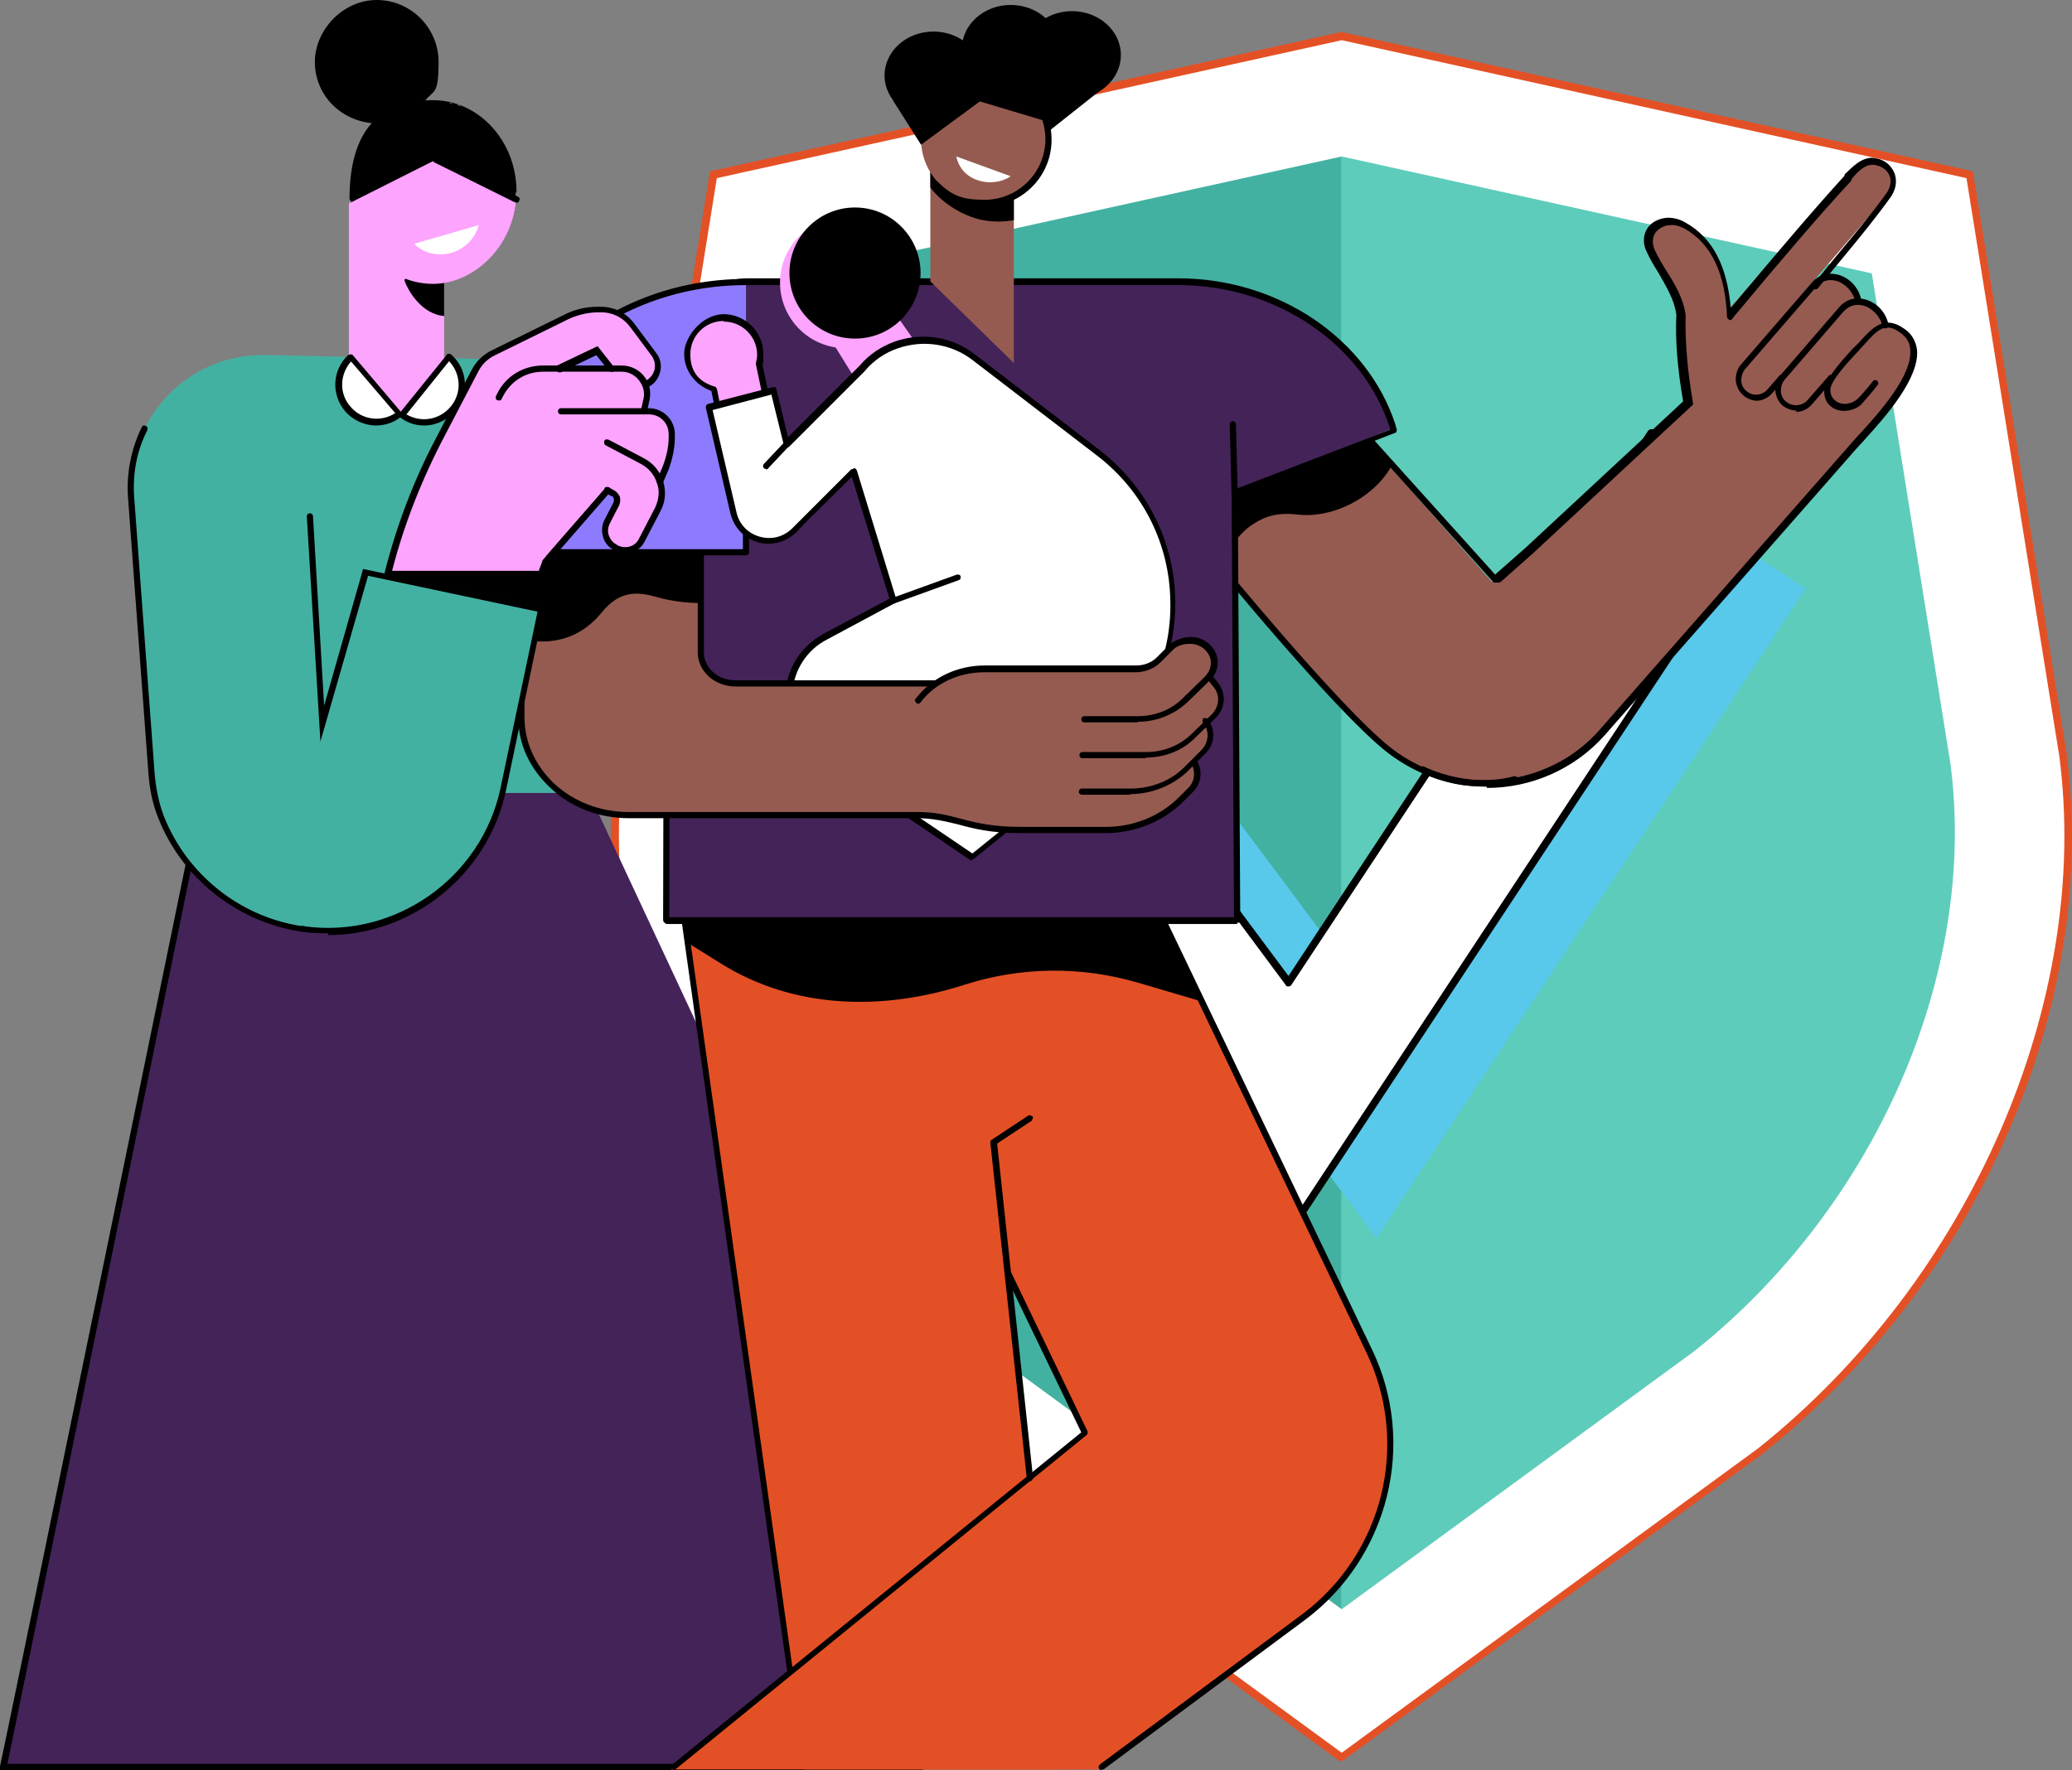 <?xml version="1.0" encoding="UTF-8" standalone="no"?>
<svg xmlns="http://www.w3.org/2000/svg" data-name="Layer 1" id="Layer_1" viewBox="0 0 456.448 390">
    
  <rect x="0" y="0" width="456.448" height="390" fill="#808080" stroke="none"/>
    
  <defs>
        
    <style>
      .cls-1 {
        fill: #fff;
      }

      .cls-2 {
        fill: #e45025;
      }

      .cls-3 {
        fill: #58c9ea;
      }

      .cls-4 {
        fill: #955b50;
      }

      .cls-5 {
        fill: #5eccba;
      }

      .cls-6 {
        fill: #43b1a2;
      }

      .cls-7 {
        fill: #442359;
      }

      .cls-8 {
        fill: #fda4ff;
      }

      .cls-9 {
        fill: #8c7bff;
      }
    </style>
      
  </defs>
    
  <g id="Illustration">
        
    <g data-name="Parental allowance" id="Parental_allowance">
            
      <g>
                
        <g>
                    
          <path class="cls-1" d="M185.597,303.606c5.587,5.723,11.447,11.174,17.715,16.216l92.254,67.453,92.254-67.453c47.013-37.474,73.994-98.386,66.635-153.438l-20.577-127.82-138.312-30.524-138.312,30.524-20.577,127.82c-6.405,47.694,13.082,99.748,48.92,137.222h0Z"/>
                    
          <path class="cls-2" d="M295.566,388.092c-.136,0-.409,0-.545-.136l-92.254-67.453c-6.268-5.042-12.264-10.493-17.851-16.352-36.52-38.155-55.461-91.027-49.193-137.904l20.577-127.956c0-.409.273-.681.681-.681L295.294,7.086h.409l138.312,30.524c.409,0,.681.409.681.681l20.577,127.82c3.543,27.117-.954,56.143-13.082,83.805-11.992,27.526-30.66,51.918-53.962,70.451l-92.254,67.453c-.136,0-.273.136-.545.136h0l.136.136ZM157.935,39.109l-20.44,127.275c-6.132,46.331,12.537,98.658,48.648,136.541,5.587,5.723,11.447,11.174,17.715,16.216l91.709,67.044,91.709-67.044c46.876-37.338,73.449-98.658,66.363-152.621l-20.44-127.275-137.631-30.388-137.631,30.388h0l-0-.136Z"/>
                  
        </g>
                
        <path class="cls-6" d="M295.566,34.476l-116.782,25.755-17.306,107.925c-6.132,46.468,16.625,97.841,56.279,129.455l77.809,56.96V34.612h0v-.136Z"/>
                
        <path class="cls-5" d="M295.566,354.57l77.809-56.96c39.654-31.614,62.411-82.987,56.279-129.455l-17.306-107.925-116.782-25.755v319.958h0l0.0.136Z"/>
                
        <g>
                    
          <polygon class="cls-3" points="303.197 272.809 227.977 171.698 252.369 153.574 301.834 219.801 372.421 112.966 397.767 129.727 303.197 272.809"/>
                    
          <g>
                        
            <polygon class="cls-1" points="285.346 269.403 210.126 168.291 234.518 150.168 283.847 216.53 363.836 95.388 389.182 112.149 285.346 269.403"/>
                        
            <path d="M285.346,270.356c-.273,0-.545,0-.681-.409l-75.22-101.111c-.273-.409-.273-.954.136-1.226l24.392-18.124c.136-.136.409-.136.681-.136s.409.136.545.409l48.648,65.273,79.172-120.052c0-.136.273-.273.545-.409h.681l25.346,16.761c.409.273.545.818.273,1.226l-103.836,157.254c-.136.273-.409.409-.681.409h0l-0.0.136ZM211.352,168.428l73.994,99.476,102.61-155.482-23.983-15.807-79.444,120.325c-.136.273-.409.409-.681.409s-.545,0-.681-.409l-48.784-65.681-23.029,17.17h0v0Z"/>
                      
          </g>
                  
        </g>
              
      </g>
            
      <g>
                
        <g>
                    
          <path d="M89.801,61.593c1.771.545,3.27.136,5.178.136,10.22,0,18.805-8.312,18.805-19.486s-8.312-20.168-18.396-20.168-18.396,4.769-18.396,21.803l12.945,17.579h0l-.136.136Z"/>
                    
          <polygon class="cls-8" points="97.841 98.931 76.855 98.931 76.855 44.696 97.841 50.556 97.841 98.931"/>
                    
          <path d="M97.841,58.187h0c-4.906,1.363-8.994,2.725-8.721,3.679.954,2.589,3.952,7.358,8.721,7.767v-11.447h0Z"/>
                    
          <g>
                        
            <path class="cls-8" d="M113.648,42.379v1.499l-17.579-8.721-18.941,9.539c1.09,10.084,8.857,17.851,18.26,17.851s18.396-8.994,18.396-20.168,0-2.18,0,0h0l-.136-0Z"/>
                        
            <path class="cls-8" d="M100.702,23.029c.273,0,.545.273.818.409-.273,0-.545-.273-.818-.409Z"/>
                        
            <path class="cls-8" d="M98.931,22.621c.273,0,.545.136.818.273-.273,0-.545-.136-.818-.273Z"/>
                        
            <path class="cls-8" d="M86.258,24.665c.273-.136.409-.273.681-.409-.273,0-.409.273-.681.409Z"/>
                        
            <path class="cls-8" d="M88.983,23.438c.409-.136.954-.409,1.363-.545-.409.136-.954.273-1.363.545Z"/>
                        
            <path class="cls-8" d="M87.484,24.119c.409-.273.954-.409,1.363-.681-.409.136-.954.409-1.363.681Z"/>
                        
            <path class="cls-8" d="M91.027,22.757c.273,0,.545-.136.954-.273-.273,0-.681.136-.954.273Z"/>
                      
          </g>
                    
          <path d="M81.761,27.117c-7.222-.818-12.4-6.541-12.4-13.491S75.493,0,82.987,0s13.627,6.132,13.627,13.627-1.09,6.132-2.862,8.449l-11.855,5.042h-.136Z"/>
                    
          <path d="M113.648,44.56h-.273l-17.579-8.721c-.409-.136-.545-.545-.273-.954.136-.409.545-.545.954-.273l17.579,8.721c.409.136.545.545.273.954,0,.273-.409.409-.545.409h0l-.136-.136Z"/>
                    
          <path class="cls-1" d="M91.3,53.826c1.363,1.226,2.998,2.044,4.906,2.18,4.224.409,8.176-2.317,9.266-6.405l-14.172,4.088v.136Z"/>
                  
        </g>
                
        <g>
                    
          <path class="cls-7" d="M129.864,174.696H44.832L.818,389.319h202.222l-3.134-42.925c-1.226-16.761-5.451-32.977-12.537-48.239l-57.642-123.459h.136Z"/>
                    
          <path d="M203.04,390H0v-.818c.136,0,44.151-214.623,44.151-214.623,0-.409.409-.545.818-.545s.545.409.545.818L1.635,388.637h201.405c.409,0,.681.273.681.681s-.273.681-.681.681h0Z"/>
                  
        </g>
                
        <g>
                    
          <g>
                        
            <path class="cls-6" d="M129.864,174.696H33.795l-4.906-65.136c-1.226-17.17,12.4-31.751,29.706-31.342l18.532.409,11.447,13.082,10.356-12.809,15.671.409,15.262,95.388h0v-0Z"/>
                        
            <g>
                            
              <path class="cls-1" d="M77.264,78.763c-3.27,2.998-3.543,8.04-.681,11.447s7.904,3.816,11.31,1.09l-10.629-12.537h0Z"/>
                            
              <path d="M82.851,93.753c-2.453,0-5.042-1.09-6.813-3.134-3.134-3.679-2.862-9.13.681-12.4.136,0,.273-.136.545-.136.136,0,.409,0,.545.273l10.629,12.537c0,.136.136.273.136.545,0,.136,0,.409-.273.409-1.635,1.363-3.679,1.908-5.587,1.908h0l.136 0ZM77.264,79.717c-2.453,2.862-2.589,7.086,0,9.948,2.453,2.862,6.677,3.407,9.811,1.363l-9.675-11.31h-.136Z"/>
                          
            </g>
                        
            <g>
                            
              <path class="cls-1" d="M88.574,91.436c3.543,2.589,8.585,2.044,11.31-1.499s2.317-8.449-1.09-11.31l-10.356,12.809h0l.136 0Z"/>
                            
              <path d="M93.48,93.753c-1.908,0-3.679-.545-5.314-1.771-.136,0-.273-.273-.273-.409s0-.409.136-.545l10.356-12.809c0-.136.273-.273.409-.273.136,0,.409,0,.545.136,3.679,3.134,4.088,8.585,1.09,12.264-1.771,2.18-4.361,3.407-6.95,3.407h0v-0ZM89.528,91.3c3.27,1.908,7.358,1.226,9.811-1.771,2.453-2.998,2.18-7.222-.409-9.948,0,0-9.403,11.719-9.403,11.719Z"/>
                          
            </g>
                      
          </g>
                    
          <g>
                        
            <g>
                            
              <g>
                                
                <polygon class="cls-2" points="233.836 389.864 177.149 389.864 174.151 368.47 149.895 195.273 211.761 186.551 213.532 202.631 221.845 279.895 226.887 325.681 233.836 389.864"/>
                                
                <path d="M176.195,383.732c-.273,0-.681-.273-.681-.545l-26.436-187.914v-.545c0-.136.273-.273.409-.273l62.002-8.721c.409,0,.681.273.818.545,0,.409-.273.681-.545.818l-61.321,8.585,26.3,187.233c0,.409-.273.681-.545.818h-0Z"/>
                              
              </g>
                            
              <path class="cls-2" d="M287.117,356.342l-45.241,33.522h-94.025l26.3-21.394,52.6-42.788,12.264-9.948-17.306-35.839-32.432-67.317,24.119-9.948,35.566-14.717,52.6,109.832c9.811,20.44,3.679,45.105-14.581,58.595h0l.136-0Z"/>
                            
              <path d="M151.394,207.673l7.222,4.497c16.216,10.22,35.839,10.629,53.962,4.769,12.4-3.952,25.618-4.088,38.155-.409l13.899,4.088-11.992-24.937-101.52,2.589.273,9.266h0l0.0.136Z"/>
                            
              <path d="M226.887,326.363c-.409,0-.681-.273-.681-.545l-8.04-73.994c0-.273,0-.545.273-.681l8.04-5.314c.273-.273.681,0,.954.136s0,.681-.136.954l-7.631,5.042,7.904,73.585c0,.409-.273.681-.545.818h0l-.136-0Z"/>
                            
              <g>
                                
                <path d="M148.669,390c-.136,0-.409,0-.545-.273-.273-.273-.136-.681,0-.954l90.073-73.176-16.625-34.476c-.136-.409,0-.818.273-.954.409-.136.818,0,.954.273l16.761,34.885c.136.273,0,.681-.136.818l-90.482,73.585s-.273.136-.409.136h0l.136.136Z"/>
                                
                <path d="M242.694,390c-.273,0-.409,0-.545-.273-.273-.273-.136-.681.136-.954l44.423-32.977c17.987-13.354,23.983-37.61,14.308-57.778l-52.6-109.832c-.136-.409,0-.818.273-.954.409-.136.818,0,.954.273l52.6,109.832c9.948,20.713,3.679,45.786-14.717,59.549l-44.423,32.977h-.409l-0.0.136Z"/>
                              
              </g>
                          
            </g>
                        
            <path d="M242.966,67.044h-75.084c-.409,0-.681-.273-.681-.681s.273-.681.681-.681h75.084c.409,0,.681.273.681.681s-.273.681-.681.681h-0Z"/>
                        
            <g>
                            
              <g>
                                
                <g>
                                    
                  <path class="cls-4" d="M354.706,157.526l-8.04,7.086c-13.354,11.719-33.795,9.539-45.514-3.679l-42.925-47.966,32.023-28.208,64.455,72.904h0v-.136Z"/>
                                    
                  <path class="cls-4" d="M305.241,163.113l-2.044-2.862c-2.453-2.18-2.453-5.996,0-8.312l68.816-64.046,23.847,24.937-42.516,47.558c-12.945,14.172-33.658,15.535-47.966,2.589h0l-.136.136Z"/>
                                    
                  <path class="cls-4" d="M382.914,81.216l32.568-37.883c1.908-2.18,2.18-4.906,0-6.677s-5.451-1.635-7.222.409l-32.977,37.338,7.767,6.813h-.136Z"/>
                                    
                  <path class="cls-4" d="M370.65,81.352c.409,6.132,1.363,12.264,2.862,18.26l2.317,9.675,16.897,6.813,26.3-31.205-23.847-21.258-13.899,15.671-1.226-15.671c-.273-3.407-2.317-7.086-4.361-9.948-1.226-1.635-4.497-3.952-4.497-3.952-2.044-1.771-5.042-1.635-6.813.409l-.409.409c-1.771,2.044-.545,6.132,1.363,7.904h0c1.499,2.589,3.679,4.906,3.952,8.312l1.09,14.308h0l.273.273Z"/>
                                  
                </g>
                                
                <path d="M306.604,102.474s-1.226,2.862-4.906,5.86c-3.816,3.134-9.811,5.723-15.807,5.042-5.587-.681-8.312,1.09-10.356,2.453-3.27,2.18-7.086,8.585-7.086,8.585l-10.22-11.583,32.023-28.208,16.352,17.987h0v-.136Z"/>
                                
                <g>
                                    
                  <path class="cls-4" d="M393.134,89.119c1.635,1.499,4.224,1.226,5.723-.409l8.312-9.675,3.952,3.407,2.044-2.317c3.27-3.679,2.317-8.04,2.317-8.04-.545-4.633-6.405-7.631-9.811-3.816l-12.945,15.126c-1.499,1.635-1.226,4.224.409,5.723h0Z"/>
                                    
                  <path class="cls-4" d="M403.627,89.119c1.635,1.499,4.224,1.226,5.723-.409l3.816-4.497,3.952,3.407,2.044-2.317c3.27-3.679,2.317-8.04,2.317-8.04-.545-4.633-6.405-7.631-9.811-3.816l-8.449,9.811c-1.499,1.635-1.226,4.224.409,5.723h0l0.0.136Z"/>
                                    
                  <path class="cls-4" d="M384.413,86.803c1.635,1.499,4.224,1.226,5.723-.409l10.901-12.673,3.952,3.407,2.044-2.317c3.27-3.679,2.317-8.04,2.317-8.04-.545-4.633-6.405-7.631-9.811-3.816l-15.535,18.124c-1.499,1.635-1.226,4.224.409,5.723h0Z"/>
                                  
                </g>
                                
                <g>
                                    
                  <path d="M387.138,88.302c-1.09,0-2.18-.409-3.134-1.226-.954-.818-1.499-2.044-1.635-3.27,0-1.226.273-2.453,1.09-3.407l15.671-18.124c1.499-1.771,3.543-2.317,5.723-1.771,2.589.681,4.633,2.862,5.178,5.587,0,.409-.136.681-.545.818-.409,0-.681-.136-.818-.545-.409-2.044-2.18-3.952-4.224-4.497-1.635-.409-3.134,0-4.361,1.363l-15.671,18.124c-.545.681-.818,1.499-.818,2.453s.409,1.771,1.09,2.317c1.363,1.226,3.407,1.09,4.633-.273l2.725-3.134c.273-.273.681-.273.954,0s.273.681,0,.954l-2.725,3.134c-.954.954-2.18,1.499-3.407,1.499h0l.273-0Z"/>
                                    
                  <path d="M395.86,90.482c-1.09,0-2.18-.409-3.134-1.09-.954-.818-1.499-2.044-1.635-3.27,0-1.226.273-2.453,1.09-3.407l12.945-14.99c1.499-1.771,3.543-2.317,5.723-1.771,2.589.681,4.633,2.862,5.178,5.587,0,.409-.136.681-.545.818-.409,0-.681-.136-.818-.545-.409-2.044-2.18-3.952-4.224-4.497-1.635-.409-3.134,0-4.361,1.363l-12.945,14.99c-.545.681-.818,1.499-.818,2.453s.409,1.771,1.09,2.317c1.363,1.226,3.543,1.09,4.769-.273l4.769-5.451c.273-.273.681-.273.954,0s.273.681,0,.954l-4.769,5.451c-.954,1.09-2.18,1.635-3.543,1.635h0l.273-.273Z"/>
                                    
                  <path d="M326.635,173.197h-1.771c-.409,0-9.675,0-19.35-7.495-11.447-8.994-37.338-40.744-38.428-41.971-.273-.273-.136-.681,0-.954.273-.273.681-.136.954,0,.273.273,26.845,32.841,38.155,41.834,9.13,7.222,18.396,7.222,18.532,7.222,2.998.136,5.996,0,8.857-.818.409,0,.681.136.818.545,0,.409-.136.681-.545.818-2.453.545-4.906.818-7.358.818h.136Z"/>
                                    
                  <path d="M327.453,173.333c-4.769,0-9.675-.954-14.308-3.134-.409-.136-.545-.545-.273-.954.136-.409.545-.545.954-.273,13.082,5.996,29.025,2.725,38.564-8.176l56.006-63.774c.409-.409.818-.954,1.499-1.635,4.088-4.497,11.583-12.809,10.901-18.532-.136-1.499-.818-2.589-2.18-3.543-3.27-2.453-5.042-.681-8.04,2.725-.409.409-.818.818-1.226,1.363l-.409.409c-1.771,1.908-5.86,6.268-5.723,8.176,0,1.226.681,2.18,1.771,2.725,1.363.545,2.998.273,4.224-.818.818-.818,1.635-1.771,2.317-2.589.409-.545.818-.954,1.09-1.363.273-.273.681-.273.954,0s.273.681,0,.954c-.409.409-.681.954-1.09,1.363-.818.954-1.635,1.908-2.453,2.862-1.499,1.363-3.816,1.771-5.587,1.09-1.635-.681-2.589-2.044-2.589-3.952,0-2.317,3.134-5.996,6.132-9.266l.409-.409c.409-.409.818-.818,1.226-1.226,2.862-3.134,5.451-6.132,9.948-2.862,1.635,1.09,2.453,2.725,2.725,4.497.681,6.268-7.086,14.99-11.31,19.623-.545.681-1.09,1.226-1.499,1.635l-56.006,63.774c-6.677,7.495-16.216,11.583-25.891,11.583h0l-.136-.273Z"/>
                                    
                  <path d="M329.361,128.365c-.136,0-.409,0-.545-.273l-27.39-30.524c-.273-.273-.273-.681,0-.954s.681-.273.954,0l26.981,29.979,6.813-5.996,34.612-32.159c-1.226-7.086-1.771-13.354-1.499-19.078-.409-3.27-2.18-6.132-3.952-9.266-.954-1.499-1.908-3.134-2.589-4.633-.818-1.635-.818-3.407,0-4.906s2.589-2.453,4.633-2.589c1.226,0,2.589.273,3.952,1.09,5.996,3.407,9.13,9.539,9.948,18.805.818-.954,1.771-2.044,2.862-3.407,5.587-6.677,14.99-17.851,22.212-25.755v-.273c1.635-1.499,3.952-4.224,6.95-3.543,2.044.409,3.407,1.635,4.088,3.407.545,1.635.273,3.407-.818,5.042-3.543,4.906-6.677,8.721-9.948,12.673-1.908,2.317-3.952,4.769-6.132,7.495-.273.273-.681.409-.954,0-.273-.273-.409-.681,0-.954,2.18-2.725,4.224-5.178,6.132-7.495,3.27-3.952,6.405-7.631,9.948-12.537.818-1.226,1.09-2.589.681-3.679-.409-1.226-1.635-2.18-3.134-2.453-2.18-.545-4.224,1.771-5.314,3.134v.273c-7.358,7.904-16.761,19.078-22.348,25.755-1.771,2.18-3.27,3.816-3.952,4.769-.136.273-.545.273-.681.136s-.409-.409-.409-.545c-.409-9.675-3.407-16.08-9.266-19.486-1.09-.545-2.18-.954-3.134-.818-1.499,0-2.862.818-3.543,1.908-.545,1.09-.545,2.317,0,3.543.681,1.499,1.635,3.134,2.589,4.633,1.908,2.998,3.816,6.268,4.224,9.811h0c-.136,5.996.409,12.264,1.635,19.35,0,.273,0,.409-.273.545l-34.885,32.432-7.222,6.405s-.273.136-.409.136h0l-.818-0Z"/>
                                  
                </g>
                              
              </g>
                            
              <path d="M248.962,62.82h-78.218c-.409,0-.681-.273-.681-.681s.273-.681.681-.681h78.218c.409,0,.681.273.681.681s-.273.681-.681.681h0Z"/>
                            
              <g>
                                
                <path class="cls-7" d="M271.992,108.878l.545,93.889h-125.776c0-.136-1.363-124.822-1.363-124.822,0-8.857,6.813-15.943,15.671-15.943h98.386c22.348,0,41.289,13.491,47.149,31.887,0,.136.136.545.136.545l-34.885,14.308h0l.136.136Z"/>
                                
                <path d="M272.537,203.585h-125.776c-.136-.136-.409-.273-.545-.409,0,0-.136-.273-.136-.545l.273-124.14c.273-9.13,8.857-17.17,18.532-17.17h94.707c22.075,0,41.698,13.354,47.83,32.296,0,.273.273.954.273.954,0,.409,0,.681-.409.818l-34.612,13.354.545,93.889c0,.136,0,.409-.136.545s-.273.136-.545.136h0l-0.0.273ZM147.442,202.086h124.413c0,.136-.545-93.48-.545-93.48,0-.273.136-.545.409-.681l34.476-13.218v-.409c-5.996-18.532-25.073-31.478-46.604-31.478h-94.707c-8.857,0-16.897,7.358-17.17,15.807l-.273,123.459h-0Z"/>
                                
                <path d="M271.992,109.832c-.409,0-.681-.273-.681-.681l-.409-15.671c0-.409.273-.681.681-.681s.681.273.681.681l.409,15.671c0,.409-.273.681-.681.681h0Z"/>
                              
              </g>
                            
              <g>
                                
                <path class="cls-9" d="M164.34,121.688h-56.143v-6.268c0-29.434,23.847-53.281,53.281-53.281h2.862v59.549h0Z"/>
                                
                <path d="M164.34,122.369h-56.143c-.409,0-.681-.273-.681-.681v-8.994c0-28.208,25.482-51.237,56.824-51.237s.681.273.681.681-.273.681-.681.681c-30.524,0-55.461,22.348-55.461,49.874v8.312h54.78v-15.671c0-.409.273-.681.681-.681s.681.273.681.681v16.352c0,.409-.273.681-.681.681h0v-0Z"/>
                              
              </g>
                            
              <g>
                                
                <g>
                                    
                  <polygon class="cls-8" points="196.09 67.453 203.04 77.4 190.776 87.348 182.327 73.721 196.09 67.453"/>
                                    
                  <circle class="cls-8" cx="186.279" cy="62.275" r="14.444"/>
                                    
                  <circle cx="188.351" cy="60.161" r="14.444"/>
                                  
                </g>
                                
                <g>
                                    
                  <g>
                                        
                    <path class="cls-8" d="M170.472,96.205l-3.407-16.216c.136-.681.273-1.363.273-2.044,0-4.361-3.543-8.04-8.04-8.04s-8.04,3.543-8.04,8.04,2.453,6.677,5.86,7.631l2.589,12.673,10.765-2.18h0v.136Z"/>
                                        
                    <path d="M159.843,98.931c-.273,0-.545-.273-.681-.545l-2.453-12.264c-3.543-1.226-5.996-4.497-5.996-8.176s3.952-8.721,8.721-8.721,8.721,3.952,8.721,8.721,0,1.363-.273,2.044l3.407,16.08v.545c0,.136-.273.273-.409.273l-10.765,2.18h0l-.273-.136ZM159.434,70.723c-4.088,0-7.358,3.27-7.358,7.358s2.18,6.132,5.314,7.086c.273,0,.409.273.545.545l2.453,11.992,9.403-1.908-3.27-15.535v-.273c.136-.545.273-1.226.273-1.771,0-4.088-3.27-7.358-7.358-7.358h0v-.136Z"/>
                                      
                  </g>
                                    
                  <g>
                                        
                    <path class="cls-1" d="M242.013,99.885l-27.526-21.122c-4.769-3.679-11.174-4.769-16.897-2.725-3.134,1.09-5.723,2.862-7.631,5.178h0l-16.625,16.625-2.862-11.719-14.172,3.679,5.451,23.438c1.499,5.996,8.994,8.04,13.491,3.679l2.18-2.317,10.765-10.765,8.721,28.48-14.99,8.04c-9.948,5.314-10.765,19.35-1.363,25.755l33.795,22.893,28.616-23.166c21.122-17.034,20.713-49.329-.818-65.818h0l-.136-.136Z"/>
                                        
                    <path d="M214.214,189.549h-.409l-33.795-22.893c-4.633-3.134-7.222-8.312-6.95-13.899s3.407-10.356,8.312-13.082l14.581-7.767-8.312-26.845-9.948,9.811h0l-2.18,2.317c-2.18,2.18-5.451,3.134-8.449,2.317s-5.314-3.134-6.132-6.268l-5.451-23.438c0-.409.136-.681.545-.818l14.172-3.679h.545c.136,0,.273.273.273.409l2.589,10.629,15.807-15.807h0c2.044-2.453,4.769-4.224,7.767-5.314,5.996-2.044,12.537-1.09,17.579,2.862l27.526,21.122c10.356,8.04,16.488,20.168,16.625,33.249.136,13.082-5.587,25.346-15.807,33.658l-28.616,23.166s-.273.136-.409.136h0l.136.136ZM188.05,103.155h.136c.273,0,.409.273.545.409l8.721,28.48c0,.273,0,.681-.273.818l-14.99,8.04c-4.497,2.317-7.358,6.813-7.631,11.855s2.044,9.811,6.268,12.673l33.386,22.621,28.344-22.893c9.948-8.04,15.535-19.895,15.262-32.568-.136-12.673-5.996-24.392-16.08-32.159l-27.526-21.122c-4.633-3.543-10.765-4.497-16.352-2.589-2.862.954-5.451,2.725-7.358,5.042l-.136.136-16.488,16.488c-.136.136-.409.273-.681.136-.273,0-.409-.273-.545-.545l-2.725-11.038-12.945,3.407,5.314,22.757c.681,2.589,2.589,4.497,5.178,5.178,2.589.681,5.178,0,7.086-1.908l2.18-2.18h0l10.765-10.765s.273-.136.545-.136h0l0-.136Z"/>
                                        
                    <path d="M168.7,103.291c-.136,0-.409,0-.409-.136-.273-.273-.273-.681,0-.954l4.497-4.769c.273-.273.681-.273.954,0s.273.681,0,.954l-4.497,4.769c0,.136-.273.273-.545.273h0v-.136Z"/>
                                        
                    <path d="M196.771,132.998c-.273,0-.545-.136-.681-.409,0-.409,0-.681.409-.818l14.308-5.178c.409,0,.681,0,.818.409,0,.409,0,.681-.409.818l-14.308,5.178h-.273.136Z"/>
                                      
                  </g>
                                  
                </g>
                              
              </g>
                            
              <g>
                                
                <g>
                                    
                  <path class="cls-4" d="M114.329,157.935v-35.975h39.79v21.939c0,3.816,3.407,6.95,7.631,6.95h65.409v28.344l-88.983.273c-13.082,0-23.847-9.811-23.847-21.667h0v.136Z"/>
                                    
                  <path class="cls-4" d="M261.363,169.654l3.816-3.816c1.908-1.908,2.18-4.769.409-6.95l-3.816-4.769-9.266,9.266h-58.187v10.901h54.644c4.633,0,8.994-1.771,12.128-4.769h0l.273.136Z"/>
                                    
                  <path class="cls-4" d="M259.591,176.467l2.18-2.18c1.908-1.908,2.18-4.769.409-6.95l-3.816-4.769-9.266,9.266h-54.644v7.631h9.266c3.816,0,10.629,3.27,19.35,3.27h20.168c6.132,0,12.128-2.317,16.352-6.405h0l-0.0.136Z"/>
                                    
                  <path class="cls-4" d="M262.725,162.296l4.633-4.497c1.908-1.908,2.18-4.769.409-6.95l-3.816-4.769-9.266,9.266h-35.975v10.901h33.658c3.816,0,7.631-1.499,10.22-4.088h0l.136.136Z"/>
                                    
                  <path class="cls-4" d="M260.954,154.392l4.906-4.769c1.771-1.771,2.044-4.361.409-6.405-2.044-2.589-6.268-2.862-8.721-.409l-2.589,2.589c-1.226,1.226-2.998,2.044-4.906,2.044h-30.252c-7.904,0-13.491.409-21.122,10.901h51.918c3.952,0,7.767-1.499,10.356-4.088h0l-0.0.136Z"/>
                                  
                </g>
                                
                <path d="M114.329,140.765v-18.669h39.79v10.765c-2.725,0-6.268-.409-9.13-1.226-4.224-1.226-8.312-1.771-12.4,3.27-5.314,6.541-12.128,7.222-18.124,5.86h-.136Z"/>
                                
                <g>
                                    
                  <path d="M249.099,175.105h-10.765c-.409,0-.681-.273-.681-.681s.273-.681.681-.681h10.765c4.361,0,8.721-1.635,11.719-4.633l3.816-3.816c1.635-1.635,1.908-4.224.409-5.996-.273-.273-.136-.681,0-.954s.681-.136.954,0c1.908,2.453,1.635,5.723-.545,7.767l-3.816,3.816c-3.27,3.134-7.904,5.042-12.673,5.042h0l.136.136Z"/>
                                    
                  <path d="M252.505,167.065h-14.036c-.409,0-.681-.273-.681-.681s.273-.681.681-.681h14.036c3.679,0,7.222-1.363,9.811-3.816l4.633-4.497c1.635-1.635,1.908-4.224.409-5.996l-1.499-1.908c-.273-.273-.136-.681,0-.954s.681-.136.954,0l1.499,1.908c1.908,2.453,1.635,5.723-.545,7.767l-4.633,4.497c-2.725,2.725-6.677,4.224-10.765,4.224h0l.136.136Z"/>
                                    
                  <path d="M250.597,159.161h-11.719c-.409,0-.681-.273-.681-.681s.273-.681.681-.681h11.719c3.816,0,7.358-1.363,9.948-3.952l4.906-4.769c1.499-1.499,1.771-3.816.409-5.451-.818-1.09-2.18-1.771-3.679-1.771s-2.998.409-3.952,1.499l-2.589,2.589c-1.363,1.363-3.407,2.18-5.451,2.18h-33.386c-5.587,0-10.901,2.453-14.036,6.677-.273.273-.681.409-.954,0-.273-.273-.409-.681,0-.954,3.407-4.497,8.994-7.222,15.126-7.222h33.386c1.771,0,3.407-.681,4.497-1.771l2.589-2.589c1.226-1.226,3.134-1.908,5.042-1.908s3.543.954,4.633,2.317c1.771,2.18,1.499,5.314-.545,7.222l-4.906,4.769c-2.862,2.725-6.813,4.361-10.901,4.361h0l-.136.136Z"/>
                                    
                  <path d="M243.239,183.553h-18.805c-5.996,0-9.948-.954-13.354-1.908-2.862-.681-5.587-1.363-8.994-1.363h-63.501c-6.541,0-12.673-2.317-17.17-6.541-4.633-4.224-7.222-9.675-7.222-15.535l-.273-36.384c0-.136,0-.409.136-.545,0,0,.273-.136.545-.136h39.79c.409,0,.681.273.681.681v21.939c0,1.635.681,3.134,2.044,4.361,1.363,1.226,3.134,1.771,4.906,1.771h43.878c.409,0,.681.273.681.681s-.273.681-.681.681h-43.878c-2.18,0-4.361-.818-5.86-2.18-1.635-1.499-2.453-3.407-2.453-5.314v-21.258h-38.428l.273,35.702c0,5.451,2.453,10.629,6.677,14.581,4.361,3.952,10.084,6.132,16.352,6.132h63.774c3.543,0,6.405.681,9.403,1.499,3.543.954,7.222,1.771,13.082,1.771h18.805c5.996,0,11.719-2.317,15.807-6.268l2.18-2.18c1.499-1.363,1.771-3.543.954-5.178-.136-.273,0-.681.273-.954s.818,0,.954.273c1.226,2.317.681,5.042-1.226,6.813l-2.18,2.18c-4.361,4.224-10.493,6.677-16.761,6.677h0l-.409-0Z"/>
                                  
                </g>
                              
              </g>
                          
            </g>
                        
            <g>
                            
              <path d="M227.977,31.342c-4.224-3.816-4.224-9.811,0-13.627s10.901-2.044,15.126,1.635l-15.126,11.992h0Z"/>
                            
              <ellipse cx="205.629" cy="16.625" rx="10.765" ry="9.675"/>
                            
              <polygon class="cls-4" points="204.948 62.002 223.344 79.99 223.344 35.021 204.948 35.021 204.948 62.002"/>
                            
              <path d="M204.948,41.153v-5.996h18.396v13.354c-1.635.273-4.769.681-8.449-.409-5.723-1.771-9.266-5.723-9.948-6.813h0v-.136Z"/>
                            
              <circle class="cls-4" cx="216.939" cy="30.66" r="14.036"/>
                            
              <path d="M216.939,45.377c-4.497,0-7.495-.681-11.31-4.361-.273-.273-.273-.681,0-.954s.681-.273.954,0c3.407,3.407,5.996,3.952,10.356,3.952,7.358,0,13.354-5.996,13.354-13.354s-5.996-13.354-13.354-13.354-9.13,2.453-11.447,6.541c-.136.273-.545.409-.954.273-.273-.136-.409-.545-.273-.954,2.725-4.361,7.495-7.086,12.673-7.086,8.176,0,14.717,6.541,14.717,14.717s-6.677,14.717-14.717,14.717h0l-0-.136Z"/>
                            
              <path d="M216.939,14.581c-7.767,0-20.168-.136-20.168,7.631l6.132,9.675,12.945-9.539,14.581,4.361c-1.771-5.723-7.086-11.992-13.491-11.992h0v-.136Z"/>
                            
              <path class="cls-1" d="M210.671,34.476c.273,1.363.954,2.725,2.18,3.816,2.725,2.317,6.95,2.453,9.811.545l-11.992-4.361Z"/>
                            
              <ellipse cx="222.662" cy="10.765" rx="10.765" ry="9.675"/>
                            
              <ellipse cx="236.153" cy="12.128" rx="10.765" ry="9.675"/>
                          
            </g>
                      
          </g>
                    
          <g>
                        
            <g>
                            
              <g>
                                
                <path class="cls-8" d="M146.625,103.155l-2.044,5.042-7.631-8.312h-14.172v-9.266h20.168c2.725,0,5.042,2.18,5.042,5.042v.681c0,2.317-.409,4.633-1.363,6.813h0l0.0 0Z"/>
                                
                <path class="cls-8" d="M141.855,90.618h-28.616v-9.266h23.711c3.679,0,6.268,3.407,5.451,6.95l-.545,2.453v-.136Z"/>
                                
                <path class="cls-8" d="M141.583,101.656l-15.535-8.04-4.361,8.312,13.354,6.95c.818.409,1.226,1.499.681,2.317l-2.044,3.952c-1.09,2.044-.273,4.497,1.771,5.587l.409.273c2.044,1.09,4.497.273,5.587-1.771l3.543-6.813c2.044-3.816.545-8.585-3.407-10.629h0l-0-.136Z"/>
                                
                <path class="cls-8" d="M136.405,83.532c.818,1.09,2.044,1.635,3.407,1.635h.681c3.543,0,5.587-3.952,3.407-6.813l-4.769-6.405c-1.635-2.18-4.224-3.543-6.95-3.543h-.681c-2.317,0-4.769.545-6.813,1.635l-16.08,7.904c-1.908.954-3.407,2.317-4.361,4.224l-7.904,15.126c-5.587,10.629-9.675,22.075-12.264,33.795l-10.084,36.656,29.706,14.581,16.08-58.323,13.763-15.807,7.358-10.765-24.937-12.945,15.126-7.358,4.906,6.268h0l.409.136Z"/>
                              
              </g>
                            
              <path d="M123.05,81.897c-.273,0-.545-.136-.545-.409-.136-.409,0-.818.273-.954l8.857-4.224,3.543,4.497c.273.273.136.681,0,.954s-.681.136-.954,0l-2.862-3.543-7.904,3.816h-.273l-.136-.136Z"/>
                            
              <path d="M85.577,125.912c-.409,1.635-.818,3.27-1.226,4.906l-10.084,36.656,29.706,14.581,15.398-56.279h-33.931l.136.136Z"/>
                            
              <path d="M74.266,168.291h-.136c-.409,0-.545-.409-.545-.818l3.134-11.174c0-.409.409-.545.818-.545s.545.409.545.818l-3.134,11.174c0,.273-.409.545-.681.545h0Z"/>
                            
              <path d="M75.22,203.857c-9.403,0-18.124-3.952-23.711-10.901-3.679-4.497-5.314-9.811-6.405-14.853l-5.042-21.394c0-.409.136-.681.545-.818.409,0,.681.136.818.545l5.042,21.394c1.09,4.906,2.725,9.948,6.132,14.308,5.723,7.086,14.853,10.901,24.528,10.356,9.539-.545,18.124-5.451,22.893-13.082,2.18-3.407,3.134-7.222,4.224-11.174l14.308-51.918c.681-2.725,1.908-3.952,3.543-5.86l11.038-12.673c.273-.273.681-.273.954,0s.273.681,0,.954l-11.038,12.673c-1.635,1.908-2.589,2.998-3.27,5.314l-14.308,51.918c-1.09,3.952-2.18,7.904-4.497,11.583-5.042,8.04-13.899,13.082-23.983,13.763h-1.908l.136-.136Z"/>
                            
              <g>
                                
                <path d="M104.382,183.145l-30.933-15.262,10.22-37.201c2.589-11.855,6.677-23.302,12.264-33.931l7.904-15.126c.954-1.908,2.589-3.543,4.633-4.497l16.08-7.904c2.18-1.09,4.633-1.635,7.086-1.635h.681c2.998,0,5.723,1.363,7.495,3.816l4.769,6.405c.954,1.226,1.226,2.725.818,4.224-.409,1.499-1.363,2.725-2.725,3.27-.409.136-.818,0-.954-.409s0-.818.409-.954c.954-.409,1.771-1.363,2.044-2.453s0-2.18-.545-2.998l-4.769-6.405c-1.499-2.044-3.816-3.27-6.405-3.27h-.681c-2.18,0-4.497.545-6.541,1.499l-16.08,7.904c-1.771.818-3.134,2.18-3.952,3.952l-7.904,15.126c-5.451,10.629-9.675,21.939-12.128,33.658l-9.948,36.111,28.48,14.036,15.807-57.642,13.899-15.943c.273-.273.681-.273.954,0s.273.681,0,.954l-13.627,15.671-16.216,58.868h0l-.136.136Z"/>
                                
                <path d="M141.855,91.3h-.136c-.409,0-.545-.409-.545-.818l.545-2.453c.409-1.499,0-2.998-.954-4.224-.954-1.226-2.317-1.908-3.816-1.908h-17.306c-3.816,0-7.086,2.044-8.857,5.451l-.273.545c-.136.409-.545.409-.954.273-.409-.136-.409-.545-.273-.954l.273-.545c1.908-3.816,5.723-6.132,10.084-6.132h17.306c1.908,0,3.679.818,4.906,2.317s1.635,3.407,1.226,5.314l-.545,2.453c0,.273-.409.545-.681.545h0l-0.0.136Z"/>
                                
                <path d="M137.767,121.96c-.681,0-1.499-.136-2.18-.545l-.409-.273c-1.09-.545-2.044-1.635-2.317-2.862-.409-1.226-.273-2.589.273-3.679l2.044-3.952c0-.273.136-.545,0-.818,0-.273-.273-.545-.545-.545l-1.226-.681c-.273-.136-.409-.545-.273-.954s.545-.409.954-.273l1.226.681c.545.273.954.818,1.226,1.363.136.545.136,1.226-.136,1.908l-2.044,3.952c-.409.818-.545,1.771-.273,2.589.273.818.818,1.635,1.635,2.044l.409.273c1.635.818,3.816.273,4.633-1.499l3.543-6.813c.818-1.771,1.09-3.679.409-5.451-.545-1.771-1.771-3.27-3.543-4.224l-7.767-4.088c-.273-.136-.409-.545-.273-.954s.545-.409.954-.273l7.767,4.088c2.044,1.09,3.543,2.862,4.224,5.042s.545,4.497-.545,6.541l-3.543,6.813c-.818,1.635-2.589,2.589-4.224,2.589h0l0.0 0Z"/>
                                
                <path d="M123.05,81.897c-.273,0-.545-.136-.545-.409-.136-.409,0-.818.273-.954l8.857-4.224,3.543,4.497c.273.273.136.681,0,.954s-.681.136-.954,0l-2.862-3.543-7.904,3.816h-.273l-.136-.136Z"/>
                                
                <path d="M145.398,106.698h-.273c-.409-.136-.545-.545-.409-.954l1.226-2.862c.818-2.044,1.363-4.361,1.363-6.541v-.681c0-2.453-1.908-4.361-4.361-4.361h-19.35c-.409,0-.681-.273-.681-.681s.273-.681.681-.681h19.35c3.134,0,5.723,2.589,5.723,5.723v.681c0,2.453-.545,4.769-1.363,7.086l-1.226,2.862c0,.273-.409.409-.681.409h0Z"/>
                              
              </g>
                          
            </g>
                        
            <g>
                            
              <path class="cls-6" d="M80.807,125.776l-9.539,33.249-1.363-45.786H29.161l4.361,57.096c.273,3.27.954,6.541,2.18,9.539,5.178,13.082,16.897,22.348,30.524,24.528h1.226c20.168,2.589,39.382-10.629,43.606-30.933l8.312-39.654-38.564-8.176h0l0.0.136Z"/>
                            
              <path d="M72.358,205.629c-1.635,0-3.407,0-5.178-.273h0c-.273,0-.681,0-.954-.136h-.273c-14.036-2.317-25.891-11.855-31.069-24.937-1.226-2.998-1.908-6.268-2.18-9.811l-4.497-60.776c-.409-5.314.681-10.765,2.998-15.535.136-.409.545-.545.954-.273.409.136.409.545.273.954-2.317,4.497-3.27,9.675-2.862,14.853l4.497,60.776c.273,3.27.954,6.541,2.044,9.403,5.042,12.673,16.488,21.939,29.979,24.12h.273c.273,0,.545,0,.954.136h0c19.895,2.589,38.7-10.765,42.925-30.388l8.176-38.973-37.338-7.904-10.493,36.52-2.998-49.602c0-.409.273-.681.681-.681s.681.273.681.681l2.453,41.698,8.585-30.115,39.927,8.449-8.449,40.335c-3.952,18.669-20.713,31.887-39.245,31.887h0l.136-.409Z"/>
                          
            </g>
                      
          </g>
                  
        </g>
              
      </g>
          
    </g>
      
  </g>
  
</svg>
